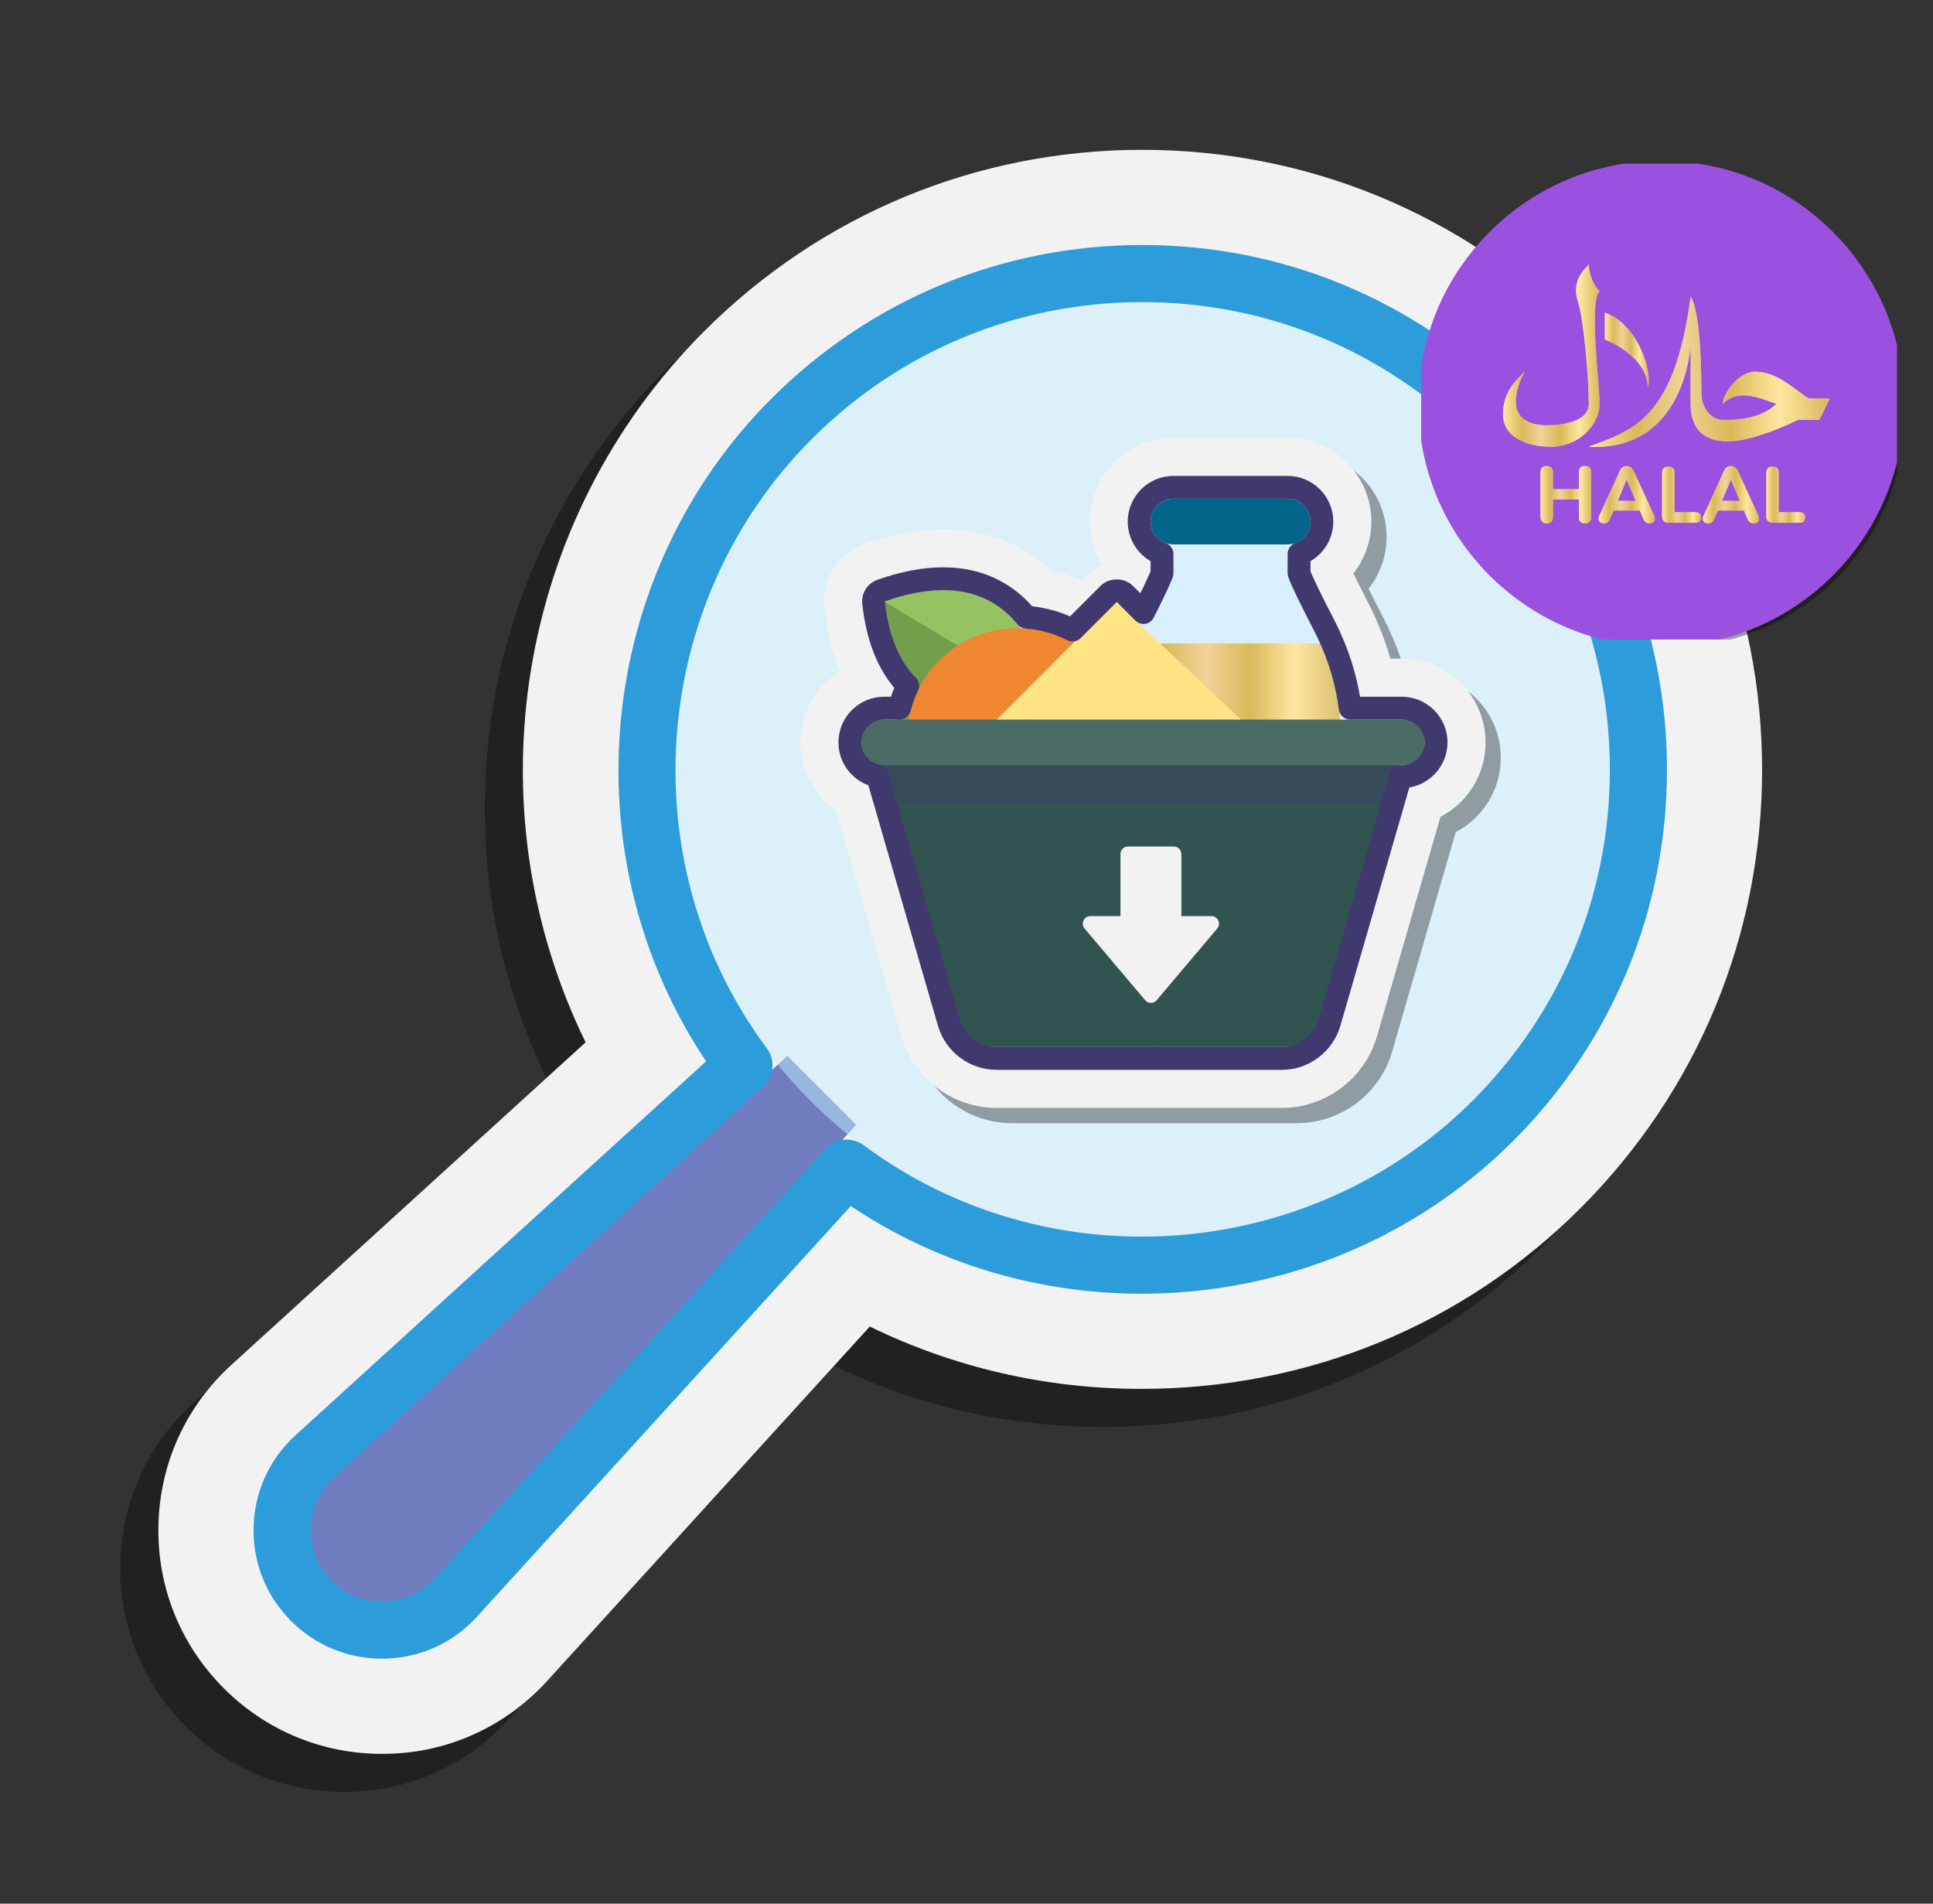 <svg width="65" height="64" viewBox="0 0 65 64" fill="none" xmlns="http://www.w3.org/2000/svg">
<rect x="0" y="0" width="65" height="64" fill="#333333" stroke="none"/>
<path opacity="0.35" d="M11.78 60.241C13.814 60.194 15.727 59.322 17.125 57.787L27.968 45.878C30.789 47.255 33.9 47.974 37.102 47.974C42.705 47.974 47.95 45.815 51.869 41.895C55.805 37.96 57.973 32.726 57.973 27.159C57.973 21.591 55.805 16.357 51.868 12.421C47.933 8.485 42.699 6.317 37.132 6.317C31.564 6.317 26.33 8.485 22.394 12.422C16.048 18.767 14.553 28.437 18.412 36.323L6.503 47.166C4.968 48.564 4.096 50.476 4.048 52.551C3.999 54.625 4.781 56.575 6.249 58.043C7.667 59.462 9.554 60.244 11.561 60.244C11.635 60.244 11.707 60.243 11.78 60.241Z" fill="black"/>
<path d="M13.06 58.961C15.095 58.914 17.007 58.041 18.404 56.507L29.248 44.598C32.069 45.975 35.18 46.694 38.382 46.694C43.985 46.694 49.23 44.535 53.149 40.615C57.085 36.679 59.253 31.446 59.253 25.878C59.253 20.311 57.085 15.077 53.148 11.141C49.213 7.205 43.979 5.037 38.412 5.037C32.844 5.037 27.61 7.205 23.674 11.142C17.328 17.487 15.833 27.156 19.692 35.043L7.783 45.885C6.248 47.284 5.376 49.196 5.328 51.271C5.279 53.344 6.061 55.295 7.529 56.763C8.947 58.182 10.834 58.964 12.841 58.964C12.915 58.964 12.987 58.963 13.06 58.961Z" fill="#F2F2F2"/>
<path d="M10.563 53.727C11.629 54.792 13.368 54.751 14.382 53.637L28.79 37.812L26.478 35.5L10.653 49.908C9.539 50.922 9.498 52.661 10.563 53.727Z" fill="#707CC0"/>
<path d="M38.793 41.798C29.791 41.798 22.492 34.5 22.492 25.497C22.492 16.494 29.791 9.196 38.793 9.196C47.796 9.196 55.094 16.494 55.094 25.497C55.094 34.5 47.796 41.798 38.793 41.798Z" fill="#C4EEFF" fill-opacity="0.5"/>
<path d="M12.842 55.764C12.876 55.764 12.911 55.764 12.946 55.763C14.138 55.735 15.236 55.235 16.039 54.353L28.609 40.547C35.519 45.171 44.949 44.292 50.887 38.353C54.22 35.021 56.054 30.591 56.054 25.878C56.054 21.166 54.22 16.736 50.887 13.404C47.555 10.072 43.125 8.237 38.412 8.237C33.699 8.237 29.269 10.072 25.937 13.404C19.999 19.341 19.121 28.771 23.744 35.682L9.938 48.252C9.057 49.055 8.556 50.154 8.527 51.345C8.499 52.537 8.949 53.657 9.791 54.5C10.609 55.317 11.689 55.764 12.842 55.764ZM28.469 38.313C28.207 38.313 27.948 38.42 27.759 38.627L14.618 53.06C14.173 53.55 13.562 53.828 12.9 53.843C12.226 53.87 11.617 53.61 11.148 53.141C10.68 52.673 10.431 52.051 10.446 51.389C10.461 50.728 10.74 50.117 11.229 49.671L25.663 36.531C26.028 36.198 26.082 35.644 25.788 35.247C21.171 29.044 21.819 20.237 27.295 14.761C30.264 11.791 34.212 10.156 38.412 10.156C42.612 10.156 46.559 11.792 49.53 14.761C52.499 17.731 54.134 21.679 54.134 25.878C54.134 30.077 52.499 34.025 49.53 36.995C44.054 42.47 35.246 43.118 29.043 38.502C28.87 38.376 28.669 38.313 28.469 38.313Z" fill="#2D9CDB"/>
<path d="M38.047 27.514C37.342 27.514 36.77 26.942 36.77 26.237C36.77 25.532 37.342 24.96 38.047 24.96C38.752 24.96 39.324 25.532 39.324 26.237C39.324 26.942 38.752 27.514 38.047 27.514Z" fill="#40396E"/>
<path d="M43.807 27.514C43.102 27.514 42.53 26.942 42.53 26.237C42.53 25.532 43.102 24.96 43.807 24.96C44.512 24.96 45.084 25.532 45.084 26.237C45.084 26.942 44.512 27.514 43.807 27.514Z" fill="#40396E"/>
<path d="M32.287 27.514C31.582 27.514 31.01 26.942 31.01 26.237C31.01 25.532 31.582 24.96 32.287 24.96C32.992 24.96 33.564 25.532 33.564 26.237C33.564 26.942 32.992 27.514 32.287 27.514Z" fill="#40396E"/>
<path opacity="0.35" d="M47.65 22.656H47.264C47.263 22.65 47.261 22.644 47.259 22.638C47.233 22.545 47.205 22.45 47.175 22.356C47.152 22.284 47.127 22.213 47.103 22.142L47.093 22.115L47.083 22.086C47.053 21.999 47.022 21.911 46.989 21.824C46.967 21.767 46.944 21.71 46.92 21.654L46.901 21.607C46.78 21.312 46.659 21.048 46.534 20.806C46.3 20.354 46.136 20.026 46.021 19.791C46.406 19.301 46.626 18.688 46.626 18.048C46.626 16.495 45.363 15.232 43.81 15.232H39.97C38.417 15.232 37.154 16.495 37.154 18.048C37.154 18.569 37.3 19.072 37.563 19.506C37.386 19.6 37.222 19.721 37.077 19.867L36.919 20.024C36.571 19.881 36.21 19.771 35.841 19.698C35.472 19.349 35.06 19.061 34.613 18.84C33.893 18.484 33.09 18.304 32.226 18.304C31.404 18.304 30.515 18.471 29.587 18.8C28.687 19.119 28.131 20.004 28.235 20.953L28.236 20.96L28.237 20.968L28.24 20.994L28.241 21L28.242 21.009L28.243 21.017L28.243 21.02C28.33 21.779 28.503 22.467 28.762 23.077C27.961 23.574 27.426 24.462 27.426 25.472C27.426 26.402 28.064 27.077 28.804 27.596L28.719 28.09L30.823 35.357C31.233 36.772 32.547 37.76 34.02 37.76H43.616C45.089 37.76 46.403 36.772 46.813 35.357L48.916 28.09L48.95 27.973C49.863 27.501 50.466 26.552 50.466 25.472C50.466 23.919 49.203 22.656 47.65 22.656Z" fill="black"/>
<path d="M47.138 22.144H46.752C46.751 22.138 46.749 22.132 46.747 22.126C46.721 22.033 46.693 21.938 46.663 21.844C46.64 21.772 46.615 21.701 46.591 21.63L46.581 21.602L46.571 21.574C46.541 21.487 46.51 21.399 46.477 21.312C46.455 21.254 46.431 21.198 46.408 21.142L46.389 21.095C46.268 20.799 46.147 20.536 46.022 20.294C45.788 19.842 45.624 19.514 45.509 19.278C45.894 18.789 46.114 18.176 46.114 17.536C46.114 15.983 44.851 14.72 43.298 14.72H39.458C37.905 14.72 36.642 15.983 36.642 17.536C36.642 18.057 36.788 18.56 37.051 18.994C36.874 19.088 36.71 19.209 36.565 19.355L36.407 19.512C36.059 19.369 35.698 19.259 35.329 19.185C34.96 18.837 34.548 18.549 34.101 18.328C33.381 17.972 32.578 17.792 31.714 17.792C30.892 17.792 30.003 17.959 29.075 18.288C28.175 18.606 27.619 19.492 27.723 20.441L27.724 20.448L27.725 20.456L27.728 20.481L27.729 20.487L27.73 20.497L27.731 20.505L27.731 20.507C27.818 21.267 27.992 21.954 28.25 22.565C27.449 23.062 26.914 23.95 26.914 24.96C26.914 25.89 27.378 26.749 28.118 27.268L28.208 27.577L30.311 34.845C30.721 36.26 32.035 37.248 33.508 37.248H43.104C44.577 37.248 45.891 36.26 46.301 34.845L48.404 27.577L48.438 27.461C49.351 26.989 49.954 26.04 49.954 24.96C49.954 23.407 48.691 22.144 47.138 22.144Z" fill="#F2F2F2"/>
<path d="M30.005 23.801L31.034 22.379L32.26 23.915C32.26 23.915 31.59 24.487 31.541 24.487C31.492 24.487 29.907 24.152 29.907 24.152L30.005 23.801Z" fill="#739F4D"/>
<path d="M35.177 23.314C35.177 23.314 34.674 18.477 29.759 20.218C30.301 25.249 35.177 23.314 35.177 23.314Z" fill="#739F4D"/>
<path d="M35.177 23.314C35.177 23.314 34.674 18.477 29.759 20.218C29.76 20.224 29.761 20.23 29.761 20.237L34.996 23.378C35.111 23.34 35.177 23.314 35.177 23.314Z" fill="#96C362"/>
<path d="M43.298 17.536H39.458V19.328C39.397 19.573 38.62 20.308 38.2 21.12C37.617 22.246 37.666 23.612 37.666 24.881V33.92C37.666 34.627 38.239 35.2 38.946 35.2L43.81 30.08C44.517 30.08 45.09 29.506 45.09 28.8V24.881C45.09 23.612 44.786 22.362 44.203 21.235C43.783 20.424 43.359 19.573 43.298 19.328V17.536Z" fill="#D9EEFF"/>
<path d="M43.298 18.304H39.458C39.034 18.304 38.69 17.96 38.69 17.536C38.69 17.111 39.034 16.768 39.458 16.768H43.298C43.722 16.768 44.066 17.111 44.066 17.536C44.066 17.96 43.722 18.304 43.298 18.304Z" fill="#02658C"/>
<path d="M37.666 24.881V28.8C37.666 29.507 38.239 30.08 38.946 30.08H43.81C44.517 30.08 45.09 29.507 45.09 28.8V24.881C45.09 23.759 44.852 22.652 44.393 21.632H38.363C37.904 22.652 37.666 23.759 37.666 24.881Z" fill="url(#paint0_linear_1702_4940)"/>
<path d="M38.592 24.832C38.592 26.882 36.252 28.544 34.202 28.544C32.152 28.544 30.49 26.882 30.49 24.832C30.49 22.782 32.152 21.12 34.202 21.12C36.252 21.12 38.592 22.782 38.592 24.832Z" fill="#EF8630"/>
<path d="M37.323 29.452L32.79 24.919L37.497 20.211L42.274 24.704L37.323 29.452Z" fill="#FFE385"/>
<path d="M29.474 25.472L32.175 34.276C32.336 34.823 32.846 35.2 33.425 35.2H43.179C43.758 35.2 44.268 34.823 44.429 34.276L47.138 25.472H29.474Z" fill="#325451"/>
<path d="M47.266 25.728H29.602C29.249 25.728 28.962 25.441 28.962 25.088V24.836C28.962 24.48 29.25 24.192 29.606 24.192H47.262C47.618 24.192 47.906 24.48 47.906 24.836V25.088C47.906 25.441 47.62 25.728 47.266 25.728Z" fill="#4B6C65"/>
<path opacity="0.35" d="M46.634 27.008L47.138 25.727H29.572L30.182 27.008H46.634Z" fill="#40396E"/>
<path d="M43.104 35.968H33.508C32.602 35.968 31.793 35.359 31.541 34.489L29.2 26.401C28.605 26.182 28.194 25.61 28.194 24.959C28.194 24.112 28.883 23.424 29.73 23.424H29.96C29.993 23.323 30.03 23.223 30.071 23.125C29.491 22.439 29.132 21.504 29 20.341C29 20.337 28.995 20.299 28.995 20.299C28.957 19.945 29.165 19.613 29.502 19.494C31.072 18.938 32.441 18.935 33.533 19.476C33.907 19.661 34.249 19.909 34.551 20.215C34.604 20.269 34.656 20.325 34.707 20.383C35.149 20.432 35.577 20.546 35.983 20.721L37.01 19.695C37.295 19.409 37.809 19.409 38.095 19.695L38.346 19.945C38.561 19.508 38.652 19.297 38.69 19.203V18.866C38.221 18.595 37.922 18.09 37.922 17.536C37.922 16.689 38.611 16 39.458 16H43.298C44.145 16 44.834 16.689 44.834 17.536C44.834 18.09 44.534 18.595 44.066 18.866V19.203C44.124 19.351 44.31 19.772 44.885 20.882C44.994 21.092 45.096 21.315 45.206 21.585L45.226 21.634C45.25 21.691 45.266 21.73 45.281 21.77C45.308 21.84 45.333 21.911 45.358 21.982L45.383 22.053C45.403 22.113 45.424 22.172 45.443 22.233C45.47 22.315 45.493 22.398 45.517 22.48C45.539 22.555 45.56 22.631 45.58 22.708C45.601 22.788 45.619 22.867 45.638 22.945C45.657 23.028 45.674 23.111 45.69 23.194C45.706 23.27 45.72 23.346 45.733 23.421C45.733 23.422 45.733 23.423 45.733 23.424H47.138C47.985 23.424 48.674 24.113 48.674 24.96C48.674 25.721 48.118 26.354 47.391 26.475L45.071 34.49C44.819 35.359 44.01 35.968 43.104 35.968ZM29.73 24.192C29.307 24.192 28.962 24.536 28.962 24.959C28.962 25.326 29.223 25.643 29.583 25.713C29.724 25.741 29.838 25.845 29.878 25.983L32.279 34.276C32.436 34.82 32.942 35.2 33.508 35.2H43.104C43.67 35.2 44.176 34.82 44.334 34.276L46.728 26.005C46.775 25.84 46.926 25.727 47.097 25.727H47.138C47.562 25.727 47.906 25.383 47.906 24.959C47.906 24.536 47.562 24.192 47.138 24.192H45.402C45.208 24.192 45.045 24.047 45.021 23.855L45.013 23.8C45.002 23.715 44.99 23.632 44.976 23.549C44.964 23.48 44.951 23.412 44.937 23.343C44.922 23.267 44.907 23.192 44.889 23.117C44.873 23.044 44.855 22.971 44.836 22.898C44.819 22.831 44.8 22.762 44.78 22.692C44.758 22.616 44.736 22.542 44.712 22.467C44.695 22.413 44.676 22.359 44.657 22.305L44.637 22.246C44.61 22.171 44.589 22.107 44.564 22.044C44.551 22.01 44.538 21.977 44.524 21.945L44.496 21.878C44.394 21.627 44.301 21.424 44.203 21.235C43.71 20.282 43.404 19.646 43.319 19.395C43.305 19.356 43.298 19.314 43.298 19.272V18.622C43.298 18.459 43.401 18.314 43.554 18.26C43.86 18.151 44.066 17.86 44.066 17.535C44.066 17.112 43.721 16.767 43.298 16.767H39.458C39.035 16.767 38.69 17.112 38.69 17.535C38.69 17.86 38.896 18.151 39.202 18.26C39.356 18.314 39.458 18.459 39.458 18.622V19.272C39.458 19.314 39.451 19.356 39.437 19.396C39.367 19.602 39.144 20.076 38.793 20.767C38.737 20.877 38.633 20.953 38.511 20.972C38.391 20.992 38.266 20.952 38.179 20.864L37.553 20.238L36.336 21.455C36.218 21.573 36.039 21.601 35.891 21.526C35.451 21.302 34.979 21.17 34.487 21.134C34.382 21.126 34.284 21.075 34.218 20.993L34.166 20.93C34.113 20.869 34.059 20.81 34.004 20.754C33.763 20.509 33.49 20.311 33.193 20.164C32.289 19.716 31.125 19.734 29.759 20.218C29.759 20.223 29.762 20.241 29.762 20.245C29.886 21.354 30.235 22.208 30.798 22.784C30.911 22.9 30.94 23.074 30.869 23.22C30.764 23.438 30.68 23.668 30.619 23.903C30.575 24.073 30.422 24.192 30.247 24.192H29.73Z" fill="#40396E"/>
<path d="M40.737 30.8H39.725V28.713C39.725 28.573 39.612 28.459 39.472 28.459H37.93C37.791 28.459 37.677 28.573 37.677 28.713V30.8H36.665C36.449 30.8 36.332 31.052 36.471 31.217L38.508 33.627C38.609 33.747 38.794 33.747 38.895 33.627L40.931 31.217C41.07 31.052 40.953 30.8 40.737 30.8Z" fill="#F2F2F2"/>
<g clip-path="url(#clip0_1702_4940)">
<path opacity="0.35" d="M56.218 21.75C60.538 21.75 64.04 18.248 64.04 13.928C64.04 9.608 60.538 6.105 56.218 6.105C51.898 6.105 48.395 9.608 48.395 13.928C48.395 18.248 51.898 21.75 56.218 21.75Z" fill="black"/>
<path d="M55.862 21.394C60.182 21.394 63.684 17.892 63.684 13.572C63.684 9.252 60.182 5.75 55.862 5.75C51.542 5.75 48.04 9.252 48.04 13.572C48.04 17.892 51.542 21.394 55.862 21.394Z" fill="#F2F2F2"/>
<path d="M55.862 20.239C59.544 20.239 62.529 17.254 62.529 13.572C62.529 9.891 59.544 6.906 55.862 6.906C52.18 6.906 49.196 9.891 49.196 13.572C49.196 17.254 52.18 20.239 55.862 20.239Z" fill="#9B51E0"/>
<path d="M55.862 20.239C59.544 20.239 62.529 17.254 62.529 13.572C62.529 9.891 59.544 6.906 55.862 6.906C52.18 6.906 49.196 9.891 49.196 13.572C49.196 17.254 52.18 20.239 55.862 20.239Z" stroke="#9B51E0" stroke-width="3" stroke-miterlimit="10"/>
<path d="M51.264 12.496C50.904 12.856 50.544 13.216 50.544 13.937C50.544 14.658 51.264 15.019 52.166 15.019C53.067 15.019 53.788 14.298 53.788 13.577C53.788 12.856 53.427 10.153 53.788 9.792C53.607 9.612 53.427 9.252 53.427 8.891C53.067 9.251 52.887 9.612 53.067 10.153C53.247 10.693 53.427 12.676 53.427 13.577C53.427 14.298 52.166 14.298 51.985 14.298C51.805 14.298 50.363 14.298 51.264 12.496Z" fill="url(#paint1_linear_1702_4940)"/>
<path d="M51.264 12.496C50.904 12.856 50.544 13.216 50.544 13.937C50.544 14.658 51.264 15.019 52.166 15.019C53.067 15.019 53.788 14.298 53.788 13.577C53.788 12.856 53.427 10.153 53.788 9.792C53.607 9.612 53.427 9.252 53.427 8.891C53.067 9.251 52.887 9.612 53.067 10.153C53.247 10.693 53.427 12.676 53.427 13.577C53.427 14.298 52.166 14.298 51.985 14.298C51.805 14.298 50.363 14.298 51.264 12.496Z" fill="url(#paint2_linear_1702_4940)"/>
<path d="M53.968 10.513V11.414C53.968 11.414 55.409 11.955 55.409 13.036C55.59 12.496 55.049 10.874 53.968 10.513Z" fill="url(#paint3_linear_1702_4940)"/>
<path d="M53.968 10.513V11.414C53.968 11.414 55.409 11.955 55.409 13.036C55.59 12.496 55.049 10.874 53.968 10.513Z" fill="url(#paint4_linear_1702_4940)"/>
<path d="M53.427 15.018C54.868 14.478 56.31 14.117 56.851 9.972C57.211 10.513 57.211 12.856 57.211 13.216C57.211 13.757 57.572 14.117 57.932 14.117C58.292 14.117 59.194 14.117 59.734 13.577C59.194 13.396 58.473 13.036 57.932 13.577C57.932 13.216 58.473 12.495 59.013 12.495C59.734 12.495 60.275 13.036 60.816 13.396C61.176 13.396 61.536 13.396 61.536 13.396L61.176 14.117H60.455C60.455 14.117 59.013 14.838 58.112 14.838C57.572 14.838 56.851 14.658 56.851 13.577C56.851 12.676 56.851 11.594 56.851 11.594C56.851 11.594 56.671 15.199 53.427 15.018Z" fill="url(#paint5_linear_1702_4940)"/>
<path d="M53.427 15.019C54.868 14.478 56.31 14.118 56.851 9.973C57.211 10.513 57.211 12.856 57.211 13.217C57.211 13.757 57.572 14.118 57.932 14.118C58.292 14.118 59.194 14.118 59.734 13.577C59.194 13.397 58.473 13.037 57.932 13.577C57.932 13.217 58.473 12.496 59.013 12.496C59.734 12.496 60.275 13.037 60.816 13.397C61.176 13.397 61.536 13.397 61.536 13.397L61.176 14.118H60.455C60.455 14.118 59.013 14.839 58.112 14.839C57.572 14.839 56.851 14.659 56.851 13.577C56.851 12.676 56.851 11.595 56.851 11.595C56.851 11.595 56.671 15.199 53.427 15.019Z" fill="url(#paint6_linear_1702_4940)"/>
<path d="M52.013 17.595C51.946 17.595 51.894 17.576 51.858 17.539C51.823 17.501 51.805 17.449 51.805 17.381V15.88C51.805 15.738 51.874 15.666 52.013 15.666C52.15 15.666 52.218 15.738 52.218 15.88V16.445H53.093V15.88C53.093 15.738 53.162 15.666 53.298 15.666C53.437 15.666 53.507 15.738 53.507 15.88V17.381C53.507 17.449 53.489 17.501 53.453 17.538C53.418 17.576 53.366 17.594 53.298 17.594C53.233 17.594 53.182 17.576 53.147 17.538C53.111 17.501 53.093 17.449 53.093 17.381V16.789H52.218V17.381C52.218 17.523 52.15 17.595 52.013 17.595Z" fill="url(#paint7_linear_1702_4940)"/>
<path d="M53.939 17.595C53.864 17.595 53.811 17.57 53.779 17.52C53.747 17.471 53.748 17.409 53.781 17.336L54.464 15.84C54.492 15.78 54.526 15.736 54.565 15.708C54.605 15.681 54.65 15.667 54.701 15.667C54.753 15.667 54.798 15.681 54.837 15.708C54.877 15.736 54.909 15.78 54.936 15.84L55.624 17.336C55.658 17.411 55.659 17.473 55.628 17.522C55.597 17.57 55.547 17.595 55.477 17.595C55.417 17.595 55.37 17.581 55.337 17.552C55.304 17.524 55.275 17.479 55.251 17.419L55.139 17.163H54.261L54.152 17.419C54.125 17.481 54.097 17.526 54.066 17.554C54.036 17.581 53.994 17.595 53.939 17.595ZM54.696 16.131L54.4 16.84H55.002L54.701 16.131H54.696Z" fill="url(#paint8_linear_1702_4940)"/>
<path d="M56.104 17.571C56.034 17.571 55.982 17.552 55.946 17.516C55.911 17.479 55.893 17.427 55.893 17.36V15.896C55.893 15.828 55.911 15.776 55.946 15.74C55.982 15.704 56.033 15.685 56.101 15.685C56.238 15.685 56.306 15.755 56.306 15.896V17.221H57.021C57.14 17.221 57.2 17.279 57.2 17.395C57.2 17.512 57.14 17.571 57.021 17.571H56.104Z" fill="url(#paint9_linear_1702_4940)"/>
<path d="M57.443 17.595C57.368 17.595 57.315 17.57 57.283 17.52C57.251 17.471 57.252 17.409 57.285 17.336L57.968 15.84C57.996 15.78 58.03 15.736 58.069 15.708C58.108 15.681 58.154 15.667 58.205 15.667C58.257 15.667 58.302 15.681 58.341 15.708C58.38 15.736 58.413 15.78 58.44 15.84L59.128 17.336C59.162 17.411 59.163 17.473 59.132 17.522C59.101 17.57 59.05 17.595 58.981 17.595C58.921 17.595 58.874 17.581 58.841 17.552C58.808 17.524 58.779 17.479 58.755 17.419L58.642 17.163H57.765L57.656 17.419C57.629 17.481 57.601 17.526 57.571 17.554C57.54 17.581 57.498 17.595 57.443 17.595ZM58.2 16.131L57.904 16.84H58.507L58.205 16.131H58.2Z" fill="url(#paint10_linear_1702_4940)"/>
<path d="M59.608 17.571C59.538 17.571 59.486 17.552 59.45 17.516C59.415 17.479 59.397 17.427 59.397 17.36V15.896C59.397 15.828 59.415 15.776 59.45 15.74C59.486 15.704 59.538 15.685 59.605 15.685C59.742 15.685 59.81 15.755 59.81 15.896V17.221H60.525C60.644 17.221 60.704 17.279 60.704 17.395C60.704 17.512 60.644 17.571 60.525 17.571H59.608Z" fill="url(#paint11_linear_1702_4940)"/>
<path d="M52.013 17.595C51.946 17.595 51.894 17.576 51.858 17.539C51.823 17.501 51.805 17.449 51.805 17.381V15.88C51.805 15.738 51.874 15.666 52.013 15.666C52.15 15.666 52.218 15.738 52.218 15.88V16.445H53.093V15.88C53.093 15.738 53.162 15.666 53.298 15.666C53.437 15.666 53.507 15.738 53.507 15.88V17.381C53.507 17.449 53.489 17.501 53.453 17.538C53.418 17.576 53.366 17.594 53.298 17.594C53.233 17.594 53.182 17.576 53.147 17.538C53.111 17.501 53.093 17.449 53.093 17.381V16.789H52.218V17.381C52.218 17.523 52.15 17.595 52.013 17.595Z" fill="url(#paint12_linear_1702_4940)"/>
<path d="M53.939 17.595C53.864 17.595 53.811 17.57 53.779 17.52C53.747 17.471 53.748 17.409 53.781 17.336L54.464 15.84C54.492 15.78 54.526 15.736 54.565 15.708C54.605 15.681 54.65 15.667 54.701 15.667C54.753 15.667 54.798 15.681 54.837 15.708C54.877 15.736 54.909 15.78 54.936 15.84L55.624 17.336C55.658 17.411 55.659 17.473 55.628 17.522C55.597 17.57 55.547 17.595 55.477 17.595C55.417 17.595 55.37 17.581 55.337 17.552C55.304 17.524 55.275 17.479 55.251 17.419L55.139 17.163H54.261L54.152 17.419C54.125 17.481 54.097 17.526 54.066 17.554C54.036 17.581 53.994 17.595 53.939 17.595ZM54.696 16.131L54.4 16.84H55.002L54.701 16.131H54.696Z" fill="url(#paint13_linear_1702_4940)"/>
<path d="M56.104 17.571C56.034 17.571 55.982 17.552 55.946 17.516C55.911 17.479 55.893 17.427 55.893 17.36V15.896C55.893 15.828 55.911 15.776 55.946 15.74C55.982 15.704 56.033 15.685 56.101 15.685C56.238 15.685 56.306 15.755 56.306 15.896V17.221H57.021C57.14 17.221 57.2 17.279 57.2 17.395C57.2 17.512 57.14 17.571 57.021 17.571H56.104Z" fill="url(#paint14_linear_1702_4940)"/>
<path d="M57.443 17.595C57.368 17.595 57.315 17.57 57.283 17.52C57.251 17.471 57.252 17.409 57.285 17.336L57.968 15.84C57.996 15.78 58.03 15.736 58.069 15.708C58.108 15.681 58.154 15.667 58.205 15.667C58.257 15.667 58.302 15.681 58.341 15.708C58.38 15.736 58.413 15.78 58.44 15.84L59.128 17.336C59.162 17.411 59.163 17.473 59.132 17.522C59.101 17.57 59.05 17.595 58.981 17.595C58.921 17.595 58.874 17.581 58.841 17.552C58.808 17.524 58.779 17.479 58.755 17.419L58.642 17.163H57.765L57.656 17.419C57.629 17.481 57.601 17.526 57.571 17.554C57.54 17.581 57.498 17.595 57.443 17.595ZM58.2 16.131L57.904 16.84H58.507L58.205 16.131H58.2Z" fill="url(#paint15_linear_1702_4940)"/>
<path d="M59.608 17.571C59.538 17.571 59.486 17.552 59.45 17.516C59.415 17.479 59.397 17.427 59.397 17.36V15.896C59.397 15.828 59.415 15.776 59.45 15.74C59.486 15.704 59.538 15.685 59.605 15.685C59.742 15.685 59.81 15.755 59.81 15.896V17.221H60.525C60.644 17.221 60.704 17.279 60.704 17.395C60.704 17.512 60.644 17.571 60.525 17.571H59.608Z" fill="url(#paint16_linear_1702_4940)"/>
</g>
<defs>
<linearGradient id="paint0_linear_1702_4940" x1="37.666" y1="25.856" x2="45.09" y2="25.856" gradientUnits="userSpaceOnUse">
<stop stop-color="#FFE7A1"/>
<stop offset="0.195" stop-color="#DAB95A"/>
<stop offset="0.389" stop-color="#F0D398"/>
<stop offset="0.59" stop-color="#DAB95A"/>
<stop offset="0.79" stop-color="#FFE7A1"/>
<stop offset="1" stop-color="#DAB95A" stop-opacity="0.855"/>
</linearGradient>
<linearGradient id="paint1_linear_1702_4940" x1="50.544" y1="11.955" x2="53.788" y2="11.955" gradientUnits="userSpaceOnUse">
<stop stop-color="#FFE7A1"/>
<stop offset="0.195" stop-color="#DAB95A"/>
<stop offset="0.389" stop-color="#F0D398"/>
<stop offset="0.59" stop-color="#DAB95A"/>
<stop offset="0.79" stop-color="#FFE7A1"/>
<stop offset="1" stop-color="#DAB95A" stop-opacity="0.855"/>
</linearGradient>
<linearGradient id="paint2_linear_1702_4940" x1="50.544" y1="11.955" x2="53.788" y2="11.955" gradientUnits="userSpaceOnUse">
<stop stop-color="#FFE7A1"/>
<stop offset="0.195" stop-color="#DAB95A"/>
<stop offset="0.389" stop-color="#F0D398"/>
<stop offset="0.59" stop-color="#DAB95A"/>
<stop offset="0.79" stop-color="#FFE7A1"/>
<stop offset="1" stop-color="#DAB95A" stop-opacity="0.855"/>
</linearGradient>
<linearGradient id="paint3_linear_1702_4940" x1="53.968" y1="11.775" x2="55.444" y2="11.775" gradientUnits="userSpaceOnUse">
<stop stop-color="#FFE7A1"/>
<stop offset="0.195" stop-color="#DAB95A"/>
<stop offset="0.389" stop-color="#F0D398"/>
<stop offset="0.59" stop-color="#DAB95A"/>
<stop offset="0.79" stop-color="#FFE7A1"/>
<stop offset="1" stop-color="#DAB95A" stop-opacity="0.855"/>
</linearGradient>
<linearGradient id="paint4_linear_1702_4940" x1="53.968" y1="11.775" x2="55.444" y2="11.775" gradientUnits="userSpaceOnUse">
<stop stop-color="#FFE7A1"/>
<stop offset="0.195" stop-color="#DAB95A"/>
<stop offset="0.389" stop-color="#F0D398"/>
<stop offset="0.59" stop-color="#DAB95A"/>
<stop offset="0.79" stop-color="#FFE7A1"/>
<stop offset="1" stop-color="#DAB95A" stop-opacity="0.855"/>
</linearGradient>
<linearGradient id="paint5_linear_1702_4940" x1="53.427" y1="12.498" x2="61.536" y2="12.498" gradientUnits="userSpaceOnUse">
<stop stop-color="#FFE7A1"/>
<stop offset="0.195" stop-color="#DAB95A"/>
<stop offset="0.389" stop-color="#F0D398"/>
<stop offset="0.59" stop-color="#DAB95A"/>
<stop offset="0.79" stop-color="#FFE7A1"/>
<stop offset="1" stop-color="#DAB95A" stop-opacity="0.855"/>
</linearGradient>
<linearGradient id="paint6_linear_1702_4940" x1="53.427" y1="12.499" x2="61.536" y2="12.499" gradientUnits="userSpaceOnUse">
<stop stop-color="#FFE7A1"/>
<stop offset="0.195" stop-color="#DAB95A"/>
<stop offset="0.389" stop-color="#F0D398"/>
<stop offset="0.59" stop-color="#DAB95A"/>
<stop offset="0.79" stop-color="#FFE7A1"/>
<stop offset="1" stop-color="#DAB95A" stop-opacity="0.855"/>
</linearGradient>
<linearGradient id="paint7_linear_1702_4940" x1="51.805" y1="16.631" x2="53.507" y2="16.631" gradientUnits="userSpaceOnUse">
<stop stop-color="#FFE7A1"/>
<stop offset="0.195" stop-color="#DAB95A"/>
<stop offset="0.389" stop-color="#F0D398"/>
<stop offset="0.59" stop-color="#DAB95A"/>
<stop offset="0.79" stop-color="#FFE7A1"/>
<stop offset="1" stop-color="#DAB95A" stop-opacity="0.855"/>
</linearGradient>
<linearGradient id="paint8_linear_1702_4940" x1="53.755" y1="16.631" x2="55.65" y2="16.631" gradientUnits="userSpaceOnUse">
<stop stop-color="#FFE7A1"/>
<stop offset="0.195" stop-color="#DAB95A"/>
<stop offset="0.389" stop-color="#F0D398"/>
<stop offset="0.59" stop-color="#DAB95A"/>
<stop offset="0.79" stop-color="#FFE7A1"/>
<stop offset="1" stop-color="#DAB95A" stop-opacity="0.855"/>
</linearGradient>
<linearGradient id="paint9_linear_1702_4940" x1="55.893" y1="16.628" x2="57.2" y2="16.628" gradientUnits="userSpaceOnUse">
<stop stop-color="#FFE7A1"/>
<stop offset="0.195" stop-color="#DAB95A"/>
<stop offset="0.389" stop-color="#F0D398"/>
<stop offset="0.59" stop-color="#DAB95A"/>
<stop offset="0.79" stop-color="#FFE7A1"/>
<stop offset="1" stop-color="#DAB95A" stop-opacity="0.855"/>
</linearGradient>
<linearGradient id="paint10_linear_1702_4940" x1="57.259" y1="16.631" x2="59.154" y2="16.631" gradientUnits="userSpaceOnUse">
<stop stop-color="#FFE7A1"/>
<stop offset="0.195" stop-color="#DAB95A"/>
<stop offset="0.389" stop-color="#F0D398"/>
<stop offset="0.59" stop-color="#DAB95A"/>
<stop offset="0.79" stop-color="#FFE7A1"/>
<stop offset="1" stop-color="#DAB95A" stop-opacity="0.855"/>
</linearGradient>
<linearGradient id="paint11_linear_1702_4940" x1="59.397" y1="16.628" x2="60.704" y2="16.628" gradientUnits="userSpaceOnUse">
<stop stop-color="#FFE7A1"/>
<stop offset="0.195" stop-color="#DAB95A"/>
<stop offset="0.389" stop-color="#F0D398"/>
<stop offset="0.59" stop-color="#DAB95A"/>
<stop offset="0.79" stop-color="#FFE7A1"/>
<stop offset="1" stop-color="#DAB95A" stop-opacity="0.855"/>
</linearGradient>
<linearGradient id="paint12_linear_1702_4940" x1="51.805" y1="16.631" x2="53.507" y2="16.631" gradientUnits="userSpaceOnUse">
<stop stop-color="#FFE7A1"/>
<stop offset="0.195" stop-color="#DAB95A"/>
<stop offset="0.389" stop-color="#F0D398"/>
<stop offset="0.59" stop-color="#DAB95A"/>
<stop offset="0.79" stop-color="#FFE7A1"/>
<stop offset="1" stop-color="#DAB95A" stop-opacity="0.855"/>
</linearGradient>
<linearGradient id="paint13_linear_1702_4940" x1="53.755" y1="16.631" x2="55.65" y2="16.631" gradientUnits="userSpaceOnUse">
<stop stop-color="#FFE7A1"/>
<stop offset="0.195" stop-color="#DAB95A"/>
<stop offset="0.389" stop-color="#F0D398"/>
<stop offset="0.59" stop-color="#DAB95A"/>
<stop offset="0.79" stop-color="#FFE7A1"/>
<stop offset="1" stop-color="#DAB95A" stop-opacity="0.855"/>
</linearGradient>
<linearGradient id="paint14_linear_1702_4940" x1="55.893" y1="16.628" x2="57.2" y2="16.628" gradientUnits="userSpaceOnUse">
<stop stop-color="#FFE7A1"/>
<stop offset="0.195" stop-color="#DAB95A"/>
<stop offset="0.389" stop-color="#F0D398"/>
<stop offset="0.59" stop-color="#DAB95A"/>
<stop offset="0.79" stop-color="#FFE7A1"/>
<stop offset="1" stop-color="#DAB95A" stop-opacity="0.855"/>
</linearGradient>
<linearGradient id="paint15_linear_1702_4940" x1="57.259" y1="16.631" x2="59.154" y2="16.631" gradientUnits="userSpaceOnUse">
<stop stop-color="#FFE7A1"/>
<stop offset="0.195" stop-color="#DAB95A"/>
<stop offset="0.389" stop-color="#F0D398"/>
<stop offset="0.59" stop-color="#DAB95A"/>
<stop offset="0.79" stop-color="#FFE7A1"/>
<stop offset="1" stop-color="#DAB95A" stop-opacity="0.855"/>
</linearGradient>
<linearGradient id="paint16_linear_1702_4940" x1="59.397" y1="16.628" x2="60.704" y2="16.628" gradientUnits="userSpaceOnUse">
<stop stop-color="#FFE7A1"/>
<stop offset="0.195" stop-color="#DAB95A"/>
<stop offset="0.389" stop-color="#F0D398"/>
<stop offset="0.59" stop-color="#DAB95A"/>
<stop offset="0.79" stop-color="#FFE7A1"/>
<stop offset="1" stop-color="#DAB95A" stop-opacity="0.855"/>
</linearGradient>
<clipPath id="clip0_1702_4940">
<rect width="16" height="16" fill="white" transform="translate(47.79 5.5)"/>
</clipPath>
</defs>
</svg>
